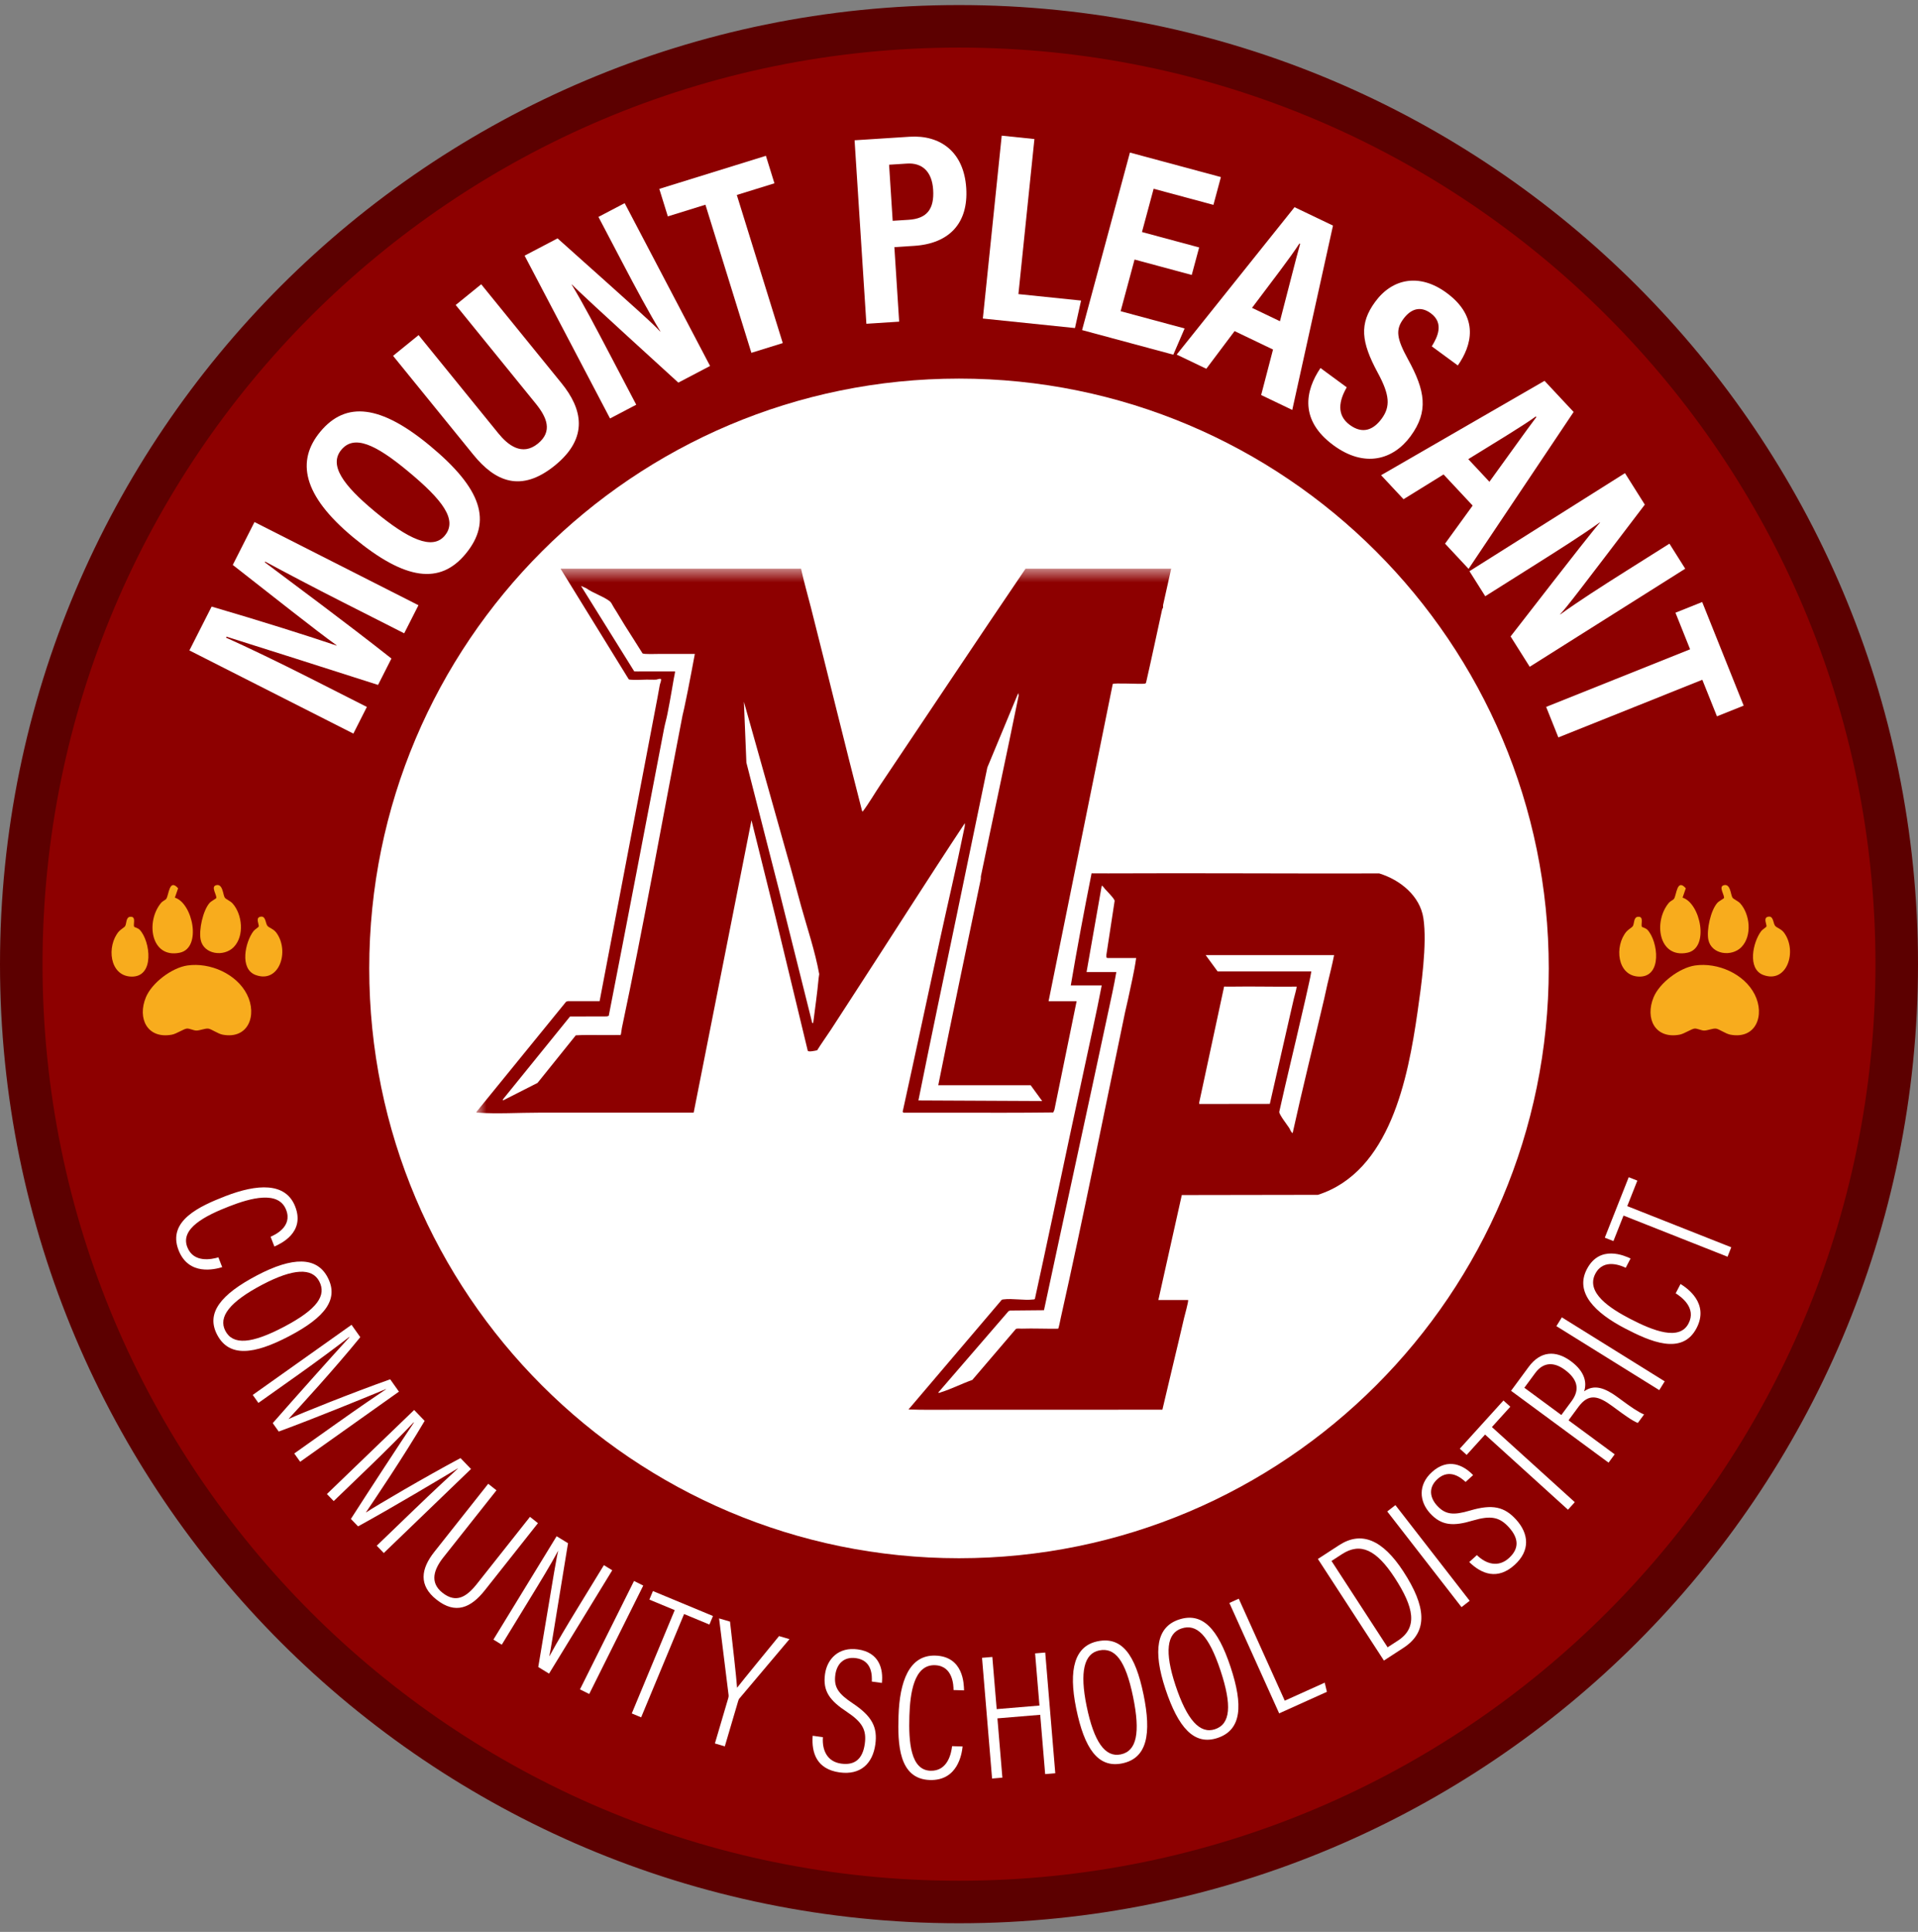 <svg width="140" height="141" viewBox="0 0 140 141" fill="none" xmlns="http://www.w3.org/2000/svg">
<rect x="0" y="0" width="140" height="141" fill="#808080" stroke="none"/>
<g clip-path="url(#clip0_498_877)">
<g clip-path="url(#clip1_498_877)">
<path d="M70 138.818C107.803 138.818 138.448 108.172 138.448 70.369C138.448 32.566 107.803 1.921 70 1.921C32.197 1.921 1.552 32.566 1.552 70.369C1.552 108.172 32.197 138.818 70 138.818Z" fill="#8D0000" stroke="#5C0000" stroke-width="3.104"/>
<path d="M70 110.106C91.775 110.106 109.426 92.454 109.426 70.68C109.426 48.906 91.775 31.254 70 31.254C48.226 31.254 30.574 48.906 30.574 70.68C30.574 92.454 48.226 110.106 70 110.106Z" fill="white" stroke="white" stroke-width="7.244"/>
<mask id="mask0_498_877" style="mask-type:luminance" maskUnits="userSpaceOnUse" x="34" y="41" width="72" height="63">
<path d="M105.22 41.508H34.779V104H105.22V41.508Z" fill="white"/>
</mask>
<g mask="url(#mask0_498_877)">
<path d="M47.181 49.602C46.837 49.606 46.331 49.643 46.007 49.605C45.959 49.6 45.914 49.604 45.882 49.56L40.917 41.509H58.472C58.68 42.468 58.955 43.412 59.197 44.363C60.451 49.301 61.651 54.254 62.925 59.187C62.958 59.217 62.955 59.252 62.988 59.208C63.432 58.62 63.85 57.89 64.267 57.271C67.799 52.019 71.299 46.743 74.855 41.509H85.487C85.296 42.386 85.093 43.263 84.901 44.14C84.885 44.218 84.903 44.305 84.891 44.363C84.887 44.381 84.838 44.43 84.826 44.487C84.436 46.27 84.059 48.055 83.652 49.833C83.62 49.897 83.57 49.895 83.508 49.902C83.199 49.937 81.286 49.83 81.222 49.924L76.539 73.073H78.585L76.965 80.997L76.882 81.192C74.416 81.224 71.936 81.213 69.466 81.21H68.528C67.67 81.208 66.809 81.211 65.949 81.21L65.886 81.146C66.81 76.954 67.703 72.753 68.613 68.558C69.186 65.921 69.813 63.288 70.348 60.642C70.384 60.461 70.449 60.266 70.425 60.081C67.651 64.271 64.964 68.52 62.222 72.732C61.882 73.256 61.539 73.787 61.2 74.308C61.016 74.592 60.831 74.877 60.646 75.161C60.319 75.66 59.963 76.146 59.648 76.655C59.52 76.686 59.036 76.793 58.962 76.695L56.598 66.897L54.852 59.868L50.633 81.209C47.593 81.209 44.553 81.211 41.514 81.209H39.297C37.889 81.208 36.266 81.309 34.887 81.209C34.824 81.204 34.764 81.242 34.781 81.146L41.319 73.113L41.448 73.07L43.768 73.068L47.991 50.921C48.05 50.61 48.103 50.296 48.161 49.985C48.184 49.86 48.278 49.71 48.246 49.559C48.129 49.514 47.974 49.597 47.906 49.601C47.673 49.617 47.417 49.598 47.181 49.601V49.603V49.602ZM44.796 44.319C44.7 44.171 44.639 43.985 44.495 43.874C44.038 43.523 43.277 43.286 42.794 42.934L42.409 42.764L46.293 48.998C46.446 49.014 46.601 49.002 46.755 49.005C47.01 49.01 47.267 49.004 47.522 49.005C47.975 49.008 48.432 48.997 48.886 49.005C49.013 49.007 49.142 49.003 49.27 49.005C49.292 49.028 49.198 49.435 49.185 49.515C49.084 50.079 48.993 50.662 48.887 51.219C48.831 51.512 48.773 51.82 48.716 52.114C48.649 52.464 48.541 52.817 48.474 53.172C47.132 60.162 45.801 67.154 44.435 74.139L44.308 74.183L41.609 74.19L36.7 80.251L36.721 80.314L39.236 79.037L42.027 75.565C42.665 75.523 43.306 75.546 43.944 75.544C44.396 75.543 44.851 75.549 45.303 75.539C45.331 75.516 45.375 75.114 45.392 75.032C46.998 67.454 48.35 59.801 49.823 52.199C49.858 52.026 49.914 51.837 49.951 51.646C50.03 51.234 50.127 50.822 50.206 50.41C50.379 49.517 50.556 48.622 50.718 47.727C49.851 47.722 48.984 47.733 48.118 47.727C47.903 47.726 47.01 47.765 46.901 47.688C46.476 47.001 46.033 46.324 45.605 45.64C45.33 45.203 45.077 44.752 44.795 44.319H44.796ZM69.893 66.514C68.934 71.112 67.963 75.71 67.038 80.316L76.071 80.359L75.232 79.208C73.836 79.208 72.439 79.211 71.043 79.208C70.66 79.208 70.275 79.209 69.892 79.208C69.594 79.207 69.295 79.211 68.997 79.208C68.828 79.206 68.656 79.21 68.486 79.208C69.485 74.194 70.552 69.189 71.586 64.18C71.603 64.102 71.585 64.018 71.597 63.959C72.505 59.559 73.462 55.166 74.355 50.763L74.325 50.583L72.068 56.016C71.34 59.514 70.622 63.016 69.892 66.514H69.893ZM56.897 65.108L59.284 74.65C59.34 74.719 59.361 74.644 59.368 74.585C59.5 73.542 59.658 72.454 59.752 71.412C59.762 71.304 59.782 71.201 59.797 71.094C59.494 69.419 58.932 67.774 58.474 66.129C58.131 64.894 57.811 63.653 57.452 62.423L54.299 51.219L54.481 55.659L56.898 65.106L56.897 65.108Z" fill="#8D0000"/>
<path d="M80.845 63.745C87.454 63.713 94.067 63.766 100.677 63.748C102.192 64.215 103.651 65.376 103.898 67.024C104.179 68.902 103.742 71.97 103.464 73.897C102.773 78.693 101.465 85.515 96.197 87.206L86.262 87.222L84.552 94.883H86.725C86.757 95.001 86.476 95.992 86.427 96.204C85.912 98.434 85.364 100.659 84.846 102.888C79.748 102.893 74.65 102.896 69.552 102.892C68.474 102.892 67.392 102.91 66.314 102.871L73.108 94.881C73.144 94.845 73.189 94.845 73.235 94.838C73.891 94.751 74.75 94.923 75.413 94.843C75.461 94.838 75.508 94.845 75.54 94.799C76.406 90.856 77.233 86.904 78.074 82.955C78.637 80.313 79.216 77.672 79.778 75.032C79.999 73.998 80.219 72.961 80.417 71.922C79.992 71.921 79.564 71.923 79.139 71.922C78.813 71.921 78.485 71.922 78.159 71.922C78.622 69.194 79.137 66.445 79.677 63.741C80.066 63.744 80.455 63.745 80.844 63.744L80.845 63.745ZM80.632 64.852C80.569 64.782 80.516 64.678 80.419 64.639L79.311 70.943H81.484C81.317 71.928 81.096 72.905 80.887 73.883C79.342 81.134 77.752 88.376 76.204 95.626L73.748 95.649L73.619 95.692L68.487 101.636C68.526 101.691 68.628 101.632 68.679 101.616C69.438 101.381 70.219 100.982 70.973 100.714L74.153 96.993C74.234 96.945 74.468 96.975 74.579 96.972C75.463 96.944 76.353 96.99 77.238 96.975C77.278 96.963 77.41 96.272 77.434 96.162C79.095 88.763 80.569 81.308 82.121 73.884C82.186 73.573 82.269 73.26 82.334 72.948C82.543 71.943 82.792 70.938 82.931 69.923H80.843C80.809 69.877 80.741 69.987 80.758 69.689L81.357 65.769C81.365 65.716 81.337 65.682 81.313 65.64C81.202 65.447 80.801 65.043 80.63 64.853L80.632 64.852ZM96.911 71.753C97.069 71.072 97.249 70.396 97.379 69.709H88.005L88.878 70.901H95.717C95.67 71.184 95.611 71.472 95.547 71.753C95.461 72.134 95.377 72.525 95.291 72.904C95.205 73.282 95.12 73.642 95.035 74.011C94.492 76.392 93.906 78.766 93.376 81.151C93.371 81.353 93.956 82.103 94.098 82.318C94.171 82.429 94.218 82.624 94.353 82.701C95.075 79.424 95.891 76.169 96.654 72.903C96.743 72.521 96.82 72.134 96.909 71.752L96.911 71.753ZM89.879 72.009C89.703 72.012 89.527 72.009 89.351 72.006L87.534 80.464V80.571C88.217 80.571 88.9 80.57 89.581 80.571C90.616 80.574 91.653 80.572 92.688 80.567L94.183 74.011C94.267 73.643 94.354 73.272 94.438 72.904C94.507 72.607 94.605 72.312 94.652 72.009C93.062 72.03 91.469 71.981 89.879 72.009Z" fill="#8D0000"/>
</g>
<path d="M25.05 43.966C23.017 42.935 20.701 41.716 19.358 40.99L19.331 41.042C21.405 42.606 25.095 45.321 28.572 48.063L27.595 49.989C23.693 48.743 19.048 47.254 16.535 46.469L16.499 46.539C17.931 47.177 20.469 48.397 22.536 49.446L26.779 51.597L25.793 53.542L13.825 47.472L15.448 44.272C19.067 45.33 22.686 46.476 24.561 47.117L24.571 47.099C23.07 46.027 19.84 43.456 16.99 41.232L18.576 38.102L30.544 44.173L29.503 46.223L25.049 43.964L25.05 43.966Z" fill="white"/>
<path d="M31.389 32.537C35.156 35.663 35.955 38.052 33.981 40.431C32.133 42.658 29.617 42.4 25.788 39.223C22.066 36.134 21.622 33.628 23.381 31.507C25.254 29.249 27.803 29.562 31.387 32.536L31.389 32.537ZM27.343 37.319C29.799 39.356 31.564 40.178 32.464 39.094C33.413 37.95 32.336 36.516 29.774 34.39C27.38 32.402 25.838 31.716 24.914 32.83C23.99 33.943 25.041 35.408 27.345 37.319H27.343Z" fill="white"/>
<path d="M30.554 24.459L36.377 31.63C37.064 32.477 38.104 33.317 39.258 32.38C40.366 31.481 39.91 30.447 39.097 29.447L33.262 22.26L35.124 20.748L40.984 27.965C42.496 29.826 43.009 31.937 40.501 33.974C38.023 35.986 36.138 35.142 34.551 33.188L28.691 25.971L30.553 24.459H30.554Z" fill="white"/>
<path d="M44.528 30.542L38.293 18.659L40.698 17.398C46.599 22.673 47.737 23.688 48.181 24.193L48.198 24.184C47.364 22.809 46.425 21.062 45.404 19.113L43.682 15.831L45.596 14.827L51.83 26.71L49.513 27.926C43.294 22.257 42.192 21.224 41.748 20.763L41.731 20.772C42.592 22.2 43.503 23.939 44.627 26.08L46.441 29.538L44.528 30.542Z" fill="white"/>
<path d="M51.492 14.941L48.747 15.793L48.124 13.786L55.905 11.372L56.528 13.379L53.782 14.23L57.136 25.04L54.845 25.751L51.491 14.941H51.492Z" fill="white"/>
<path d="M62.379 10.238L66.394 9.98C68.609 9.837 70.356 11.056 70.528 13.727C70.694 16.299 69.279 17.78 66.727 17.944L65.283 18.037L65.632 23.477L63.239 23.631L62.378 10.24L62.379 10.238ZM65.16 16.116L66.328 16.042C67.673 15.955 68.203 15.246 68.113 13.842C68.026 12.497 67.291 11.868 66.203 11.939L64.897 12.023L65.159 16.117L65.16 16.116Z" fill="white"/>
<path d="M73.12 9.901L75.505 10.148L74.337 21.465L78.91 21.937L78.464 23.944L71.741 23.249L73.118 9.901H73.12Z" fill="white"/>
<path d="M86.987 20.068L82.814 18.943L81.798 22.714L86.468 23.973L85.644 25.886L78.984 24.092L82.476 11.135L89.117 12.924L88.571 14.952L84.207 13.777L83.356 16.935L87.529 18.06L86.988 20.069L86.987 20.068Z" fill="white"/>
<path d="M90.115 24.167L88.051 26.915L85.889 25.879L94.492 15.121L97.298 16.465L94.326 29.92L92.055 28.832L92.921 25.511L90.115 24.166V24.167ZM93.427 23.446C94.094 20.908 94.55 19.039 94.901 17.8L94.847 17.774C94.173 18.814 92.907 20.449 91.389 22.469L93.426 23.445L93.427 23.446Z" fill="white"/>
<path d="M98.303 28.269C97.742 29.235 97.534 30.287 98.525 31.014C99.467 31.707 100.253 31.373 100.851 30.559C101.497 29.68 101.452 28.836 100.563 27.2C99.356 24.961 99.195 23.638 100.381 22.024C101.649 20.299 103.634 19.938 105.584 21.369C108.028 23.164 107.41 25.244 106.41 26.673L104.509 25.277C104.919 24.619 105.428 23.592 104.437 22.863C103.671 22.3 102.971 22.549 102.432 23.283C101.857 24.066 101.938 24.692 102.766 26.21C104.042 28.525 104.287 30.032 102.961 31.837C101.706 33.547 99.618 34.178 97.334 32.499C94.842 30.669 95.264 28.519 96.385 26.86L98.301 28.268L98.303 28.269Z" fill="white"/>
<path d="M105.369 34.628L102.447 36.436L100.81 34.683L112.739 27.795L114.863 30.068L107.196 41.519L105.478 39.679L107.493 36.9L105.369 34.627V34.628ZM108.717 35.162C110.26 33.04 111.367 31.465 112.144 30.44L112.103 30.396C111.098 31.12 109.322 32.181 107.174 33.511L108.717 35.163V35.162Z" fill="white"/>
<path d="M107.26 41.689L118.611 34.532L120.059 36.83C115.269 43.13 114.347 44.344 113.878 44.828L113.889 44.844C115.194 43.904 116.86 42.83 118.721 41.657L121.857 39.68L123.009 41.508L111.658 48.665L110.262 46.451C115.418 39.801 116.361 38.622 116.786 38.143L116.776 38.126C115.42 39.098 113.76 40.144 111.715 41.434L108.412 43.516L107.259 41.689H107.26Z" fill="white"/>
<path d="M123.365 47.389L122.297 44.72L124.247 43.938L127.275 51.502L125.325 52.282L124.257 49.614L113.749 53.821L112.858 51.594L123.366 47.388L123.365 47.389Z" fill="white"/>
<path d="M16.219 92.484C15.696 92.644 13.769 93.141 13.031 91.237C12.204 89.103 14.566 88.035 16.456 87.301C18.76 86.408 20.852 86.267 21.548 88.062C22.29 89.977 20.456 90.785 20.029 90.979L19.751 90.264C20.025 90.144 21.372 89.552 20.887 88.304C20.329 86.862 18.258 87.454 16.754 88.037C14.948 88.737 13.149 89.671 13.67 91.017C14.13 92.205 15.466 91.91 15.941 91.769L16.218 92.484H16.219Z" fill="white"/>
<path d="M21.116 97.516C18.527 98.877 16.722 99.076 15.851 97.419C15.016 95.831 16.122 94.471 18.758 93.085C21.369 91.712 23.12 91.718 23.913 93.224C24.748 94.813 23.752 96.13 21.116 97.516ZM19.144 93.764C16.773 95.011 15.912 96.11 16.45 97.135C17.007 98.193 18.371 98.079 20.73 96.838C23.181 95.549 23.841 94.54 23.302 93.517C22.782 92.528 21.422 92.567 19.144 93.764Z" fill="white"/>
<path d="M24.694 103.804C26.083 102.817 27.434 101.891 28.182 101.392L28.174 101.382C26.78 101.956 23.041 103.495 20.345 104.482L19.908 103.868C21.494 102.057 24.396 98.801 25.506 97.6L25.49 97.578C24.683 98.215 23.093 99.391 21.863 100.264L18.862 102.393L18.448 101.81L25.659 96.692L26.298 97.594C24.4 99.929 21.837 102.721 21.072 103.552L21.079 103.562C21.88 103.186 25.742 101.64 28.481 100.669L29.12 101.57L21.91 106.688L21.48 106.083L24.693 103.803L24.694 103.804Z" fill="white"/>
<path d="M30.335 110.084C31.561 108.902 32.76 107.784 33.424 107.18L33.415 107.171C32.122 107.947 28.654 110.025 26.136 111.403L25.612 110.86C26.91 108.834 29.295 105.181 30.212 103.828L30.194 103.81C29.491 104.56 28.095 105.959 27.008 107.005L24.358 109.558L23.862 109.043L30.23 102.908L30.996 103.704C29.468 106.296 27.35 109.439 26.716 110.373L26.726 110.383C27.461 109.891 31.05 107.787 33.613 106.419L34.38 107.215L28.013 113.349L27.499 112.815L30.336 110.081L30.335 110.084Z" fill="white"/>
<path d="M36.239 108.771L32.364 113.665C31.695 114.511 31.325 115.48 32.294 116.246C33.283 117.03 34.044 116.57 34.811 115.602L38.685 110.708L39.267 111.169L35.385 116.073C34.384 117.337 33.259 117.857 31.862 116.75C30.547 115.709 30.714 114.514 31.706 113.26L35.636 108.295L36.238 108.771H36.239Z" fill="white"/>
<path d="M36.016 119.666L40.629 112.123L41.461 112.632C40.313 119.643 40.188 120.496 40.098 120.867L40.109 120.874C40.698 119.787 41.386 118.637 42.132 117.417L44.079 114.234L44.689 114.608L40.076 122.15L39.289 121.668C40.504 114.349 40.648 113.538 40.741 113.213L40.729 113.205C40.208 114.182 39.421 115.469 38.593 116.822L36.626 120.039L36.017 119.667L36.016 119.666Z" fill="white"/>
<path d="M46.953 115.724L43.009 123.637L42.334 123.301L46.279 115.388L46.953 115.724Z" fill="white"/>
<path d="M49.249 117.516L47.399 116.748L47.659 116.124L52.042 117.945L51.782 118.569L49.933 117.801L46.799 125.341L46.115 125.056L49.249 117.517V117.516Z" fill="white"/>
<path d="M52.183 127.247L53.16 123.93C53.182 123.855 53.193 123.776 53.182 123.718L52.488 118.119L53.286 118.354C53.475 120.01 53.748 122.394 53.801 123.182C54.305 122.532 55.868 120.634 56.865 119.41L57.626 119.634L53.98 123.954C53.944 123.984 53.91 124.056 53.884 124.143L52.906 127.46L52.183 127.247Z" fill="white"/>
<path d="M60.066 126.788C59.999 127.751 60.383 128.578 61.4 128.719C62.365 128.853 62.965 128.411 63.123 127.278C63.262 126.273 62.96 125.706 61.819 124.944C60.58 124.129 60.045 123.439 60.219 122.19C60.376 121.057 61.231 120.19 62.609 120.381C64.194 120.6 64.481 121.835 64.37 122.83L63.636 122.729C63.653 122.324 63.679 121.186 62.481 121.02C61.554 120.892 61.078 121.482 60.974 122.229C60.847 123.144 61.201 123.626 62.246 124.321C63.664 125.266 64.064 126.07 63.892 127.319C63.698 128.71 62.818 129.572 61.285 129.36C59.623 129.129 59.224 127.945 59.319 126.685L60.066 126.788Z" fill="white"/>
<path d="M70.263 127.467C70.207 128.012 69.909 129.98 67.87 129.915C65.583 129.841 65.522 127.251 65.587 125.224C65.665 122.755 66.353 120.773 68.276 120.834C70.329 120.9 70.356 122.904 70.368 123.373L69.601 123.348C69.598 123.049 69.579 121.578 68.241 121.535C66.695 121.485 66.431 123.623 66.379 125.235C66.317 127.172 66.475 129.194 67.917 129.239C69.191 129.279 69.441 127.935 69.496 127.443L70.263 127.467Z" fill="white"/>
<path d="M71.682 120.996L72.433 120.933L72.751 124.742L75.873 124.482L75.555 120.673L76.294 120.612L77.028 129.423L76.289 129.484L75.928 125.156L72.805 125.416L73.166 129.743L72.414 129.807L71.681 120.996H71.682Z" fill="white"/>
<path d="M83.468 123.671C84.056 126.537 83.745 128.326 81.91 128.702C80.152 129.062 79.154 127.621 78.556 124.704C77.963 121.812 78.455 120.132 80.123 119.789C81.881 119.429 82.87 120.753 83.467 123.67L83.468 123.671ZM79.315 124.521C79.853 127.146 80.67 128.279 81.803 128.047C82.975 127.807 83.243 126.464 82.708 123.853C82.153 121.14 81.367 120.225 80.234 120.458C79.138 120.682 78.798 122 79.315 124.523V124.521Z" fill="white"/>
<path d="M89.823 121.668C90.743 124.445 90.646 126.258 88.868 126.847C87.165 127.411 86.004 126.098 85.067 123.271C84.139 120.468 84.43 118.742 86.047 118.206C87.751 117.642 88.887 118.841 89.823 121.667V121.668ZM85.8 123C86.642 125.543 87.586 126.573 88.685 126.208C89.82 125.832 89.93 124.467 89.092 121.937C88.22 119.307 87.334 118.492 86.236 118.856C85.174 119.208 84.991 120.556 85.8 122.999V123Z" fill="white"/>
<path d="M89.734 116.992L90.421 116.682L93.778 124.125L96.695 122.81L96.854 123.479L93.37 125.051L89.735 116.992H89.734Z" fill="white"/>
<path d="M96.197 113.782L97.745 112.776C99.38 111.713 100.93 112.381 102.44 114.703C104.077 117.222 104.286 119.07 102.444 120.268L101.016 121.196L96.197 113.783V113.782ZM101.286 120.229L102.039 119.74C103.51 118.784 103.203 117.308 101.807 115.161C100.461 113.09 99.294 112.561 97.953 113.432L97.19 113.928L101.285 120.229H101.286Z" fill="white"/>
<path d="M101.854 109.852L107.276 116.835L106.68 117.298L101.258 110.314L101.854 109.852Z" fill="white"/>
<path d="M107.803 113.504C108.497 114.172 109.379 114.409 110.139 113.719C110.862 113.064 110.907 112.321 110.139 111.472C109.458 110.721 108.829 110.59 107.513 110.976C106.093 111.403 105.22 111.37 104.373 110.435C103.605 109.588 103.489 108.376 104.519 107.442C105.704 106.368 106.836 106.938 107.527 107.662L106.978 108.16C106.678 107.888 105.822 107.136 104.926 107.949C104.233 108.578 104.381 109.321 104.887 109.88C105.507 110.564 106.104 110.602 107.308 110.246C108.942 109.764 109.815 109.973 110.663 110.906C111.607 111.946 111.703 113.176 110.556 114.215C109.315 115.341 108.148 114.889 107.244 114.007L107.803 113.5V113.504Z" fill="white"/>
<path d="M108.399 104.703L107.055 106.187L106.554 105.733L109.741 102.216L110.242 102.67L108.898 104.154L114.949 109.637L114.451 110.187L108.4 104.703H108.399Z" fill="white"/>
<path d="M114.49 103.661L117.86 106.145L117.413 106.752L110.296 101.508L111.584 99.76C112.433 98.609 113.545 98.523 114.665 99.349C115.743 100.144 115.823 100.978 115.63 101.546C116.377 101.014 117.144 101.288 118.118 102.007L118.401 102.215C119.008 102.662 119.549 103.045 120.005 103.236L119.55 103.854C119.156 103.709 118.497 103.223 117.932 102.807L117.701 102.637C116.665 101.873 115.964 101.663 115.208 102.69L114.491 103.663L114.49 103.661ZM113.967 103.276L114.716 102.261C115.386 101.351 115.079 100.607 114.22 99.974C113.467 99.419 112.678 99.371 112.061 100.208L111.267 101.286L113.967 103.276Z" fill="white"/>
<path d="M114.004 96.148L121.512 100.819L121.114 101.459L113.605 96.789L114.004 96.148Z" fill="white"/>
<path d="M122.666 93.713C123.133 94 124.779 95.117 123.839 96.929C122.784 98.961 120.422 97.895 118.622 96.96C116.43 95.822 114.94 94.347 115.826 92.638C116.773 90.815 118.591 91.656 119.02 91.85L118.666 92.53C118.395 92.404 117.061 91.785 116.444 92.973C115.731 94.347 117.545 95.507 118.976 96.251C120.696 97.142 122.586 97.875 123.251 96.594C123.838 95.463 122.734 94.656 122.313 94.393L122.667 93.712L122.666 93.713Z" fill="white"/>
<path d="M118.505 88.719L117.768 90.581L117.139 90.332L118.884 85.92L119.514 86.168L118.777 88.03L126.369 91.034L126.097 91.723L118.505 88.719Z" fill="white"/>
<path d="M123.732 70.465C125.378 70.228 127.32 71.073 128.082 72.584C128.839 74.085 128.185 75.872 126.303 75.516C125.955 75.451 125.487 75.106 125.259 75.075C125.021 75.043 124.641 75.221 124.378 75.215C124.171 75.21 123.901 75.063 123.706 75.07C123.479 75.079 122.943 75.453 122.601 75.516C120.807 75.848 120.062 74.334 120.699 72.79C121.138 71.727 122.599 70.629 123.731 70.465H123.732Z" fill="#F8AC1D"/>
<path d="M127.123 69.113C126.403 69.866 124.917 69.667 124.698 68.588C124.554 67.88 124.862 66.453 125.351 65.899C125.465 65.769 125.83 65.584 125.838 65.542C125.883 65.324 125.439 64.735 125.801 64.615C126.318 64.444 126.32 65.301 126.455 65.51C126.531 65.63 126.862 65.754 127.022 65.932C127.744 66.737 127.898 68.302 127.122 69.113H127.123Z" fill="#F8AC1D"/>
<path d="M129.004 66.923C129.468 66.77 129.411 67.38 129.573 67.575C129.704 67.731 130.013 67.788 130.225 68.076C131.205 69.407 130.448 71.808 128.708 71.159C127.521 70.716 127.949 68.753 128.554 67.96C128.658 67.824 128.924 67.681 128.94 67.612C128.969 67.488 128.71 67.021 129.004 66.925V66.923Z" fill="#F8AC1D"/>
<path d="M122.815 65.515C124.122 65.919 124.805 69.198 123.168 69.535C121.061 69.969 120.66 67.253 121.823 65.883C121.927 65.761 122.131 65.69 122.194 65.594C122.382 65.304 122.405 64.09 123.052 64.833L122.815 65.515Z" fill="#F8AC1D"/>
<path d="M119.85 67.647C119.864 67.67 120.131 67.736 120.251 67.863C121.03 68.691 121.36 71.323 119.638 71.278C118.028 71.234 117.826 69.042 118.724 67.988C118.845 67.847 119.14 67.673 119.182 67.602C119.302 67.405 119.233 66.947 119.55 66.913C120.03 66.862 119.743 67.478 119.85 67.647Z" fill="#F8AC1D"/>
<path d="M13.681 70.465C15.326 70.228 17.268 71.073 18.03 72.584C18.787 74.085 18.133 75.872 16.251 75.516C15.903 75.451 15.436 75.106 15.207 75.075C14.969 75.043 14.589 75.221 14.326 75.215C14.119 75.21 13.849 75.063 13.655 75.07C13.427 75.079 12.891 75.453 12.55 75.516C10.755 75.848 10.01 74.334 10.648 72.79C11.086 71.727 12.547 70.629 13.68 70.465H13.681Z" fill="#F8AC1D"/>
<path d="M17.072 69.113C16.352 69.866 14.866 69.667 14.647 68.588C14.503 67.88 14.811 66.453 15.3 65.899C15.415 65.769 15.779 65.584 15.787 65.542C15.833 65.324 15.388 64.735 15.75 64.615C16.267 64.444 16.269 65.301 16.404 65.51C16.48 65.63 16.812 65.754 16.971 65.932C17.693 66.737 17.848 68.302 17.071 69.113H17.072Z" fill="#F8AC1D"/>
<path d="M18.952 66.923C19.416 66.77 19.359 67.38 19.521 67.575C19.652 67.731 19.961 67.788 20.173 68.076C21.153 69.407 20.396 71.808 18.656 71.159C17.469 70.716 17.897 68.753 18.502 67.96C18.607 67.824 18.873 67.681 18.888 67.612C18.917 67.488 18.658 67.021 18.952 66.925V66.923Z" fill="#F8AC1D"/>
<path d="M12.764 65.515C14.071 65.919 14.754 69.198 13.117 69.535C11.01 69.969 10.608 67.253 11.771 65.883C11.875 65.761 12.08 65.69 12.142 65.594C12.33 65.304 12.353 64.09 13.001 64.833L12.764 65.515Z" fill="#F8AC1D"/>
<path d="M9.798 67.647C9.812 67.67 10.079 67.736 10.199 67.863C10.979 68.691 11.309 71.323 9.587 71.278C7.977 71.234 7.774 69.042 8.672 67.988C8.793 67.847 9.088 67.673 9.13 67.602C9.25 67.405 9.181 66.947 9.498 66.913C9.978 66.862 9.691 67.478 9.798 67.647Z" fill="#F8AC1D"/>
</g>
</g>
<defs>
<clipPath id="clip0_498_877">
<rect width="140" height="140" fill="white" transform="translate(0 0.369)"/>
</clipPath>
<clipPath id="clip1_498_877">
<rect width="140" height="140" fill="white" transform="translate(0 0.369)"/>
</clipPath>
</defs>
</svg>
